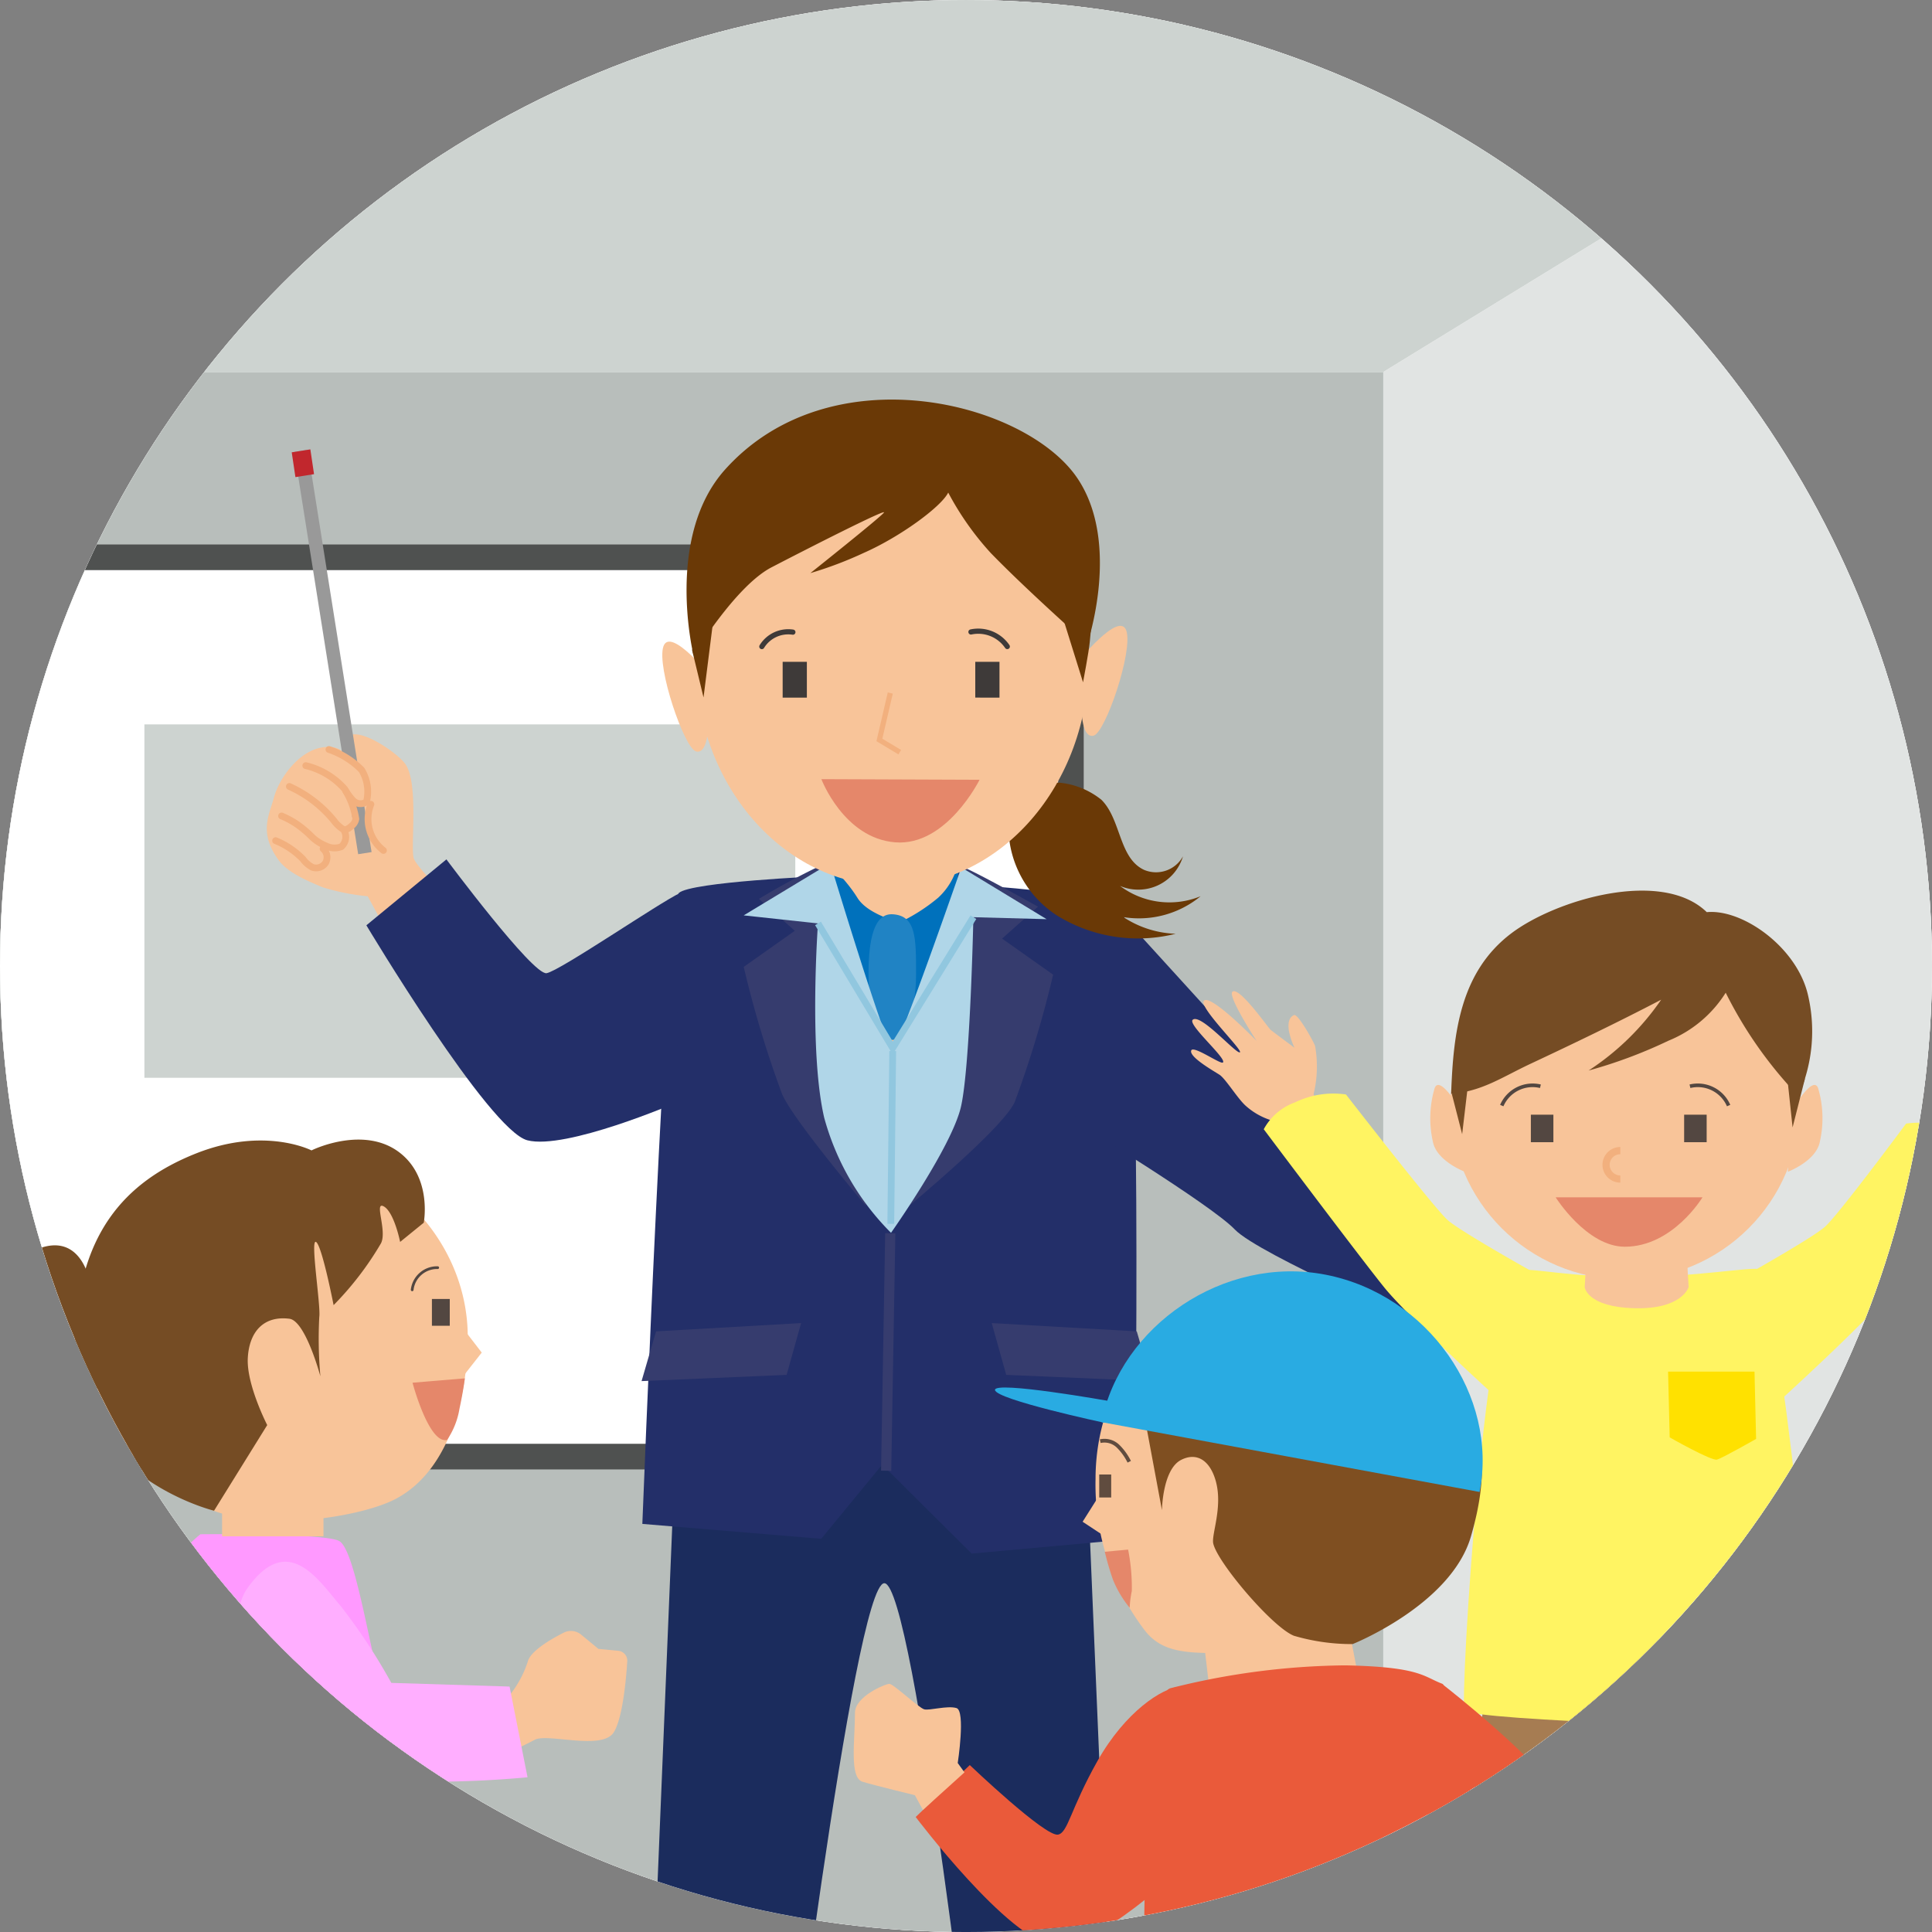 <svg xmlns="http://www.w3.org/2000/svg" width="150" height="150"><rect width="100%" height="100%" fill="#808080" stroke="none"/><defs><clipPath id="a"><circle cx="75" cy="75" r="75" fill="none"/></clipPath></defs><g transform="translate(0 .001)" clip-path="url(#a)"><g fill="#fff" stroke="#fff" stroke-miterlimit="10" stroke-width="3"><circle cx="75" cy="75" r="75" stroke="none"/><circle cx="75" cy="75" r="76.5" fill="none"/></g><circle cx="75" cy="75" r="75" fill="#fff"/><path fill="#b8bebb" d="M-5.544 28.882h113.786v132.346H-5.544z"/><path d="M157.636-1.914l-50.243 30.8V162.13h53.187z" fill="#e1e4e3"/><path d="M-5.545 28.882h112.938l50.243-30.8H-8.236z" fill="#cdd3d0"/><g fill="#fff" stroke="#4f5150" stroke-miterlimit="10" stroke-width="2"><path stroke="none" d="M-37.868 42.263H84.149v71.832H-37.868z"/><path fill="none" d="M-36.868 43.263H83.149v69.832H-36.868z"/></g><g fill="#cdd3d0"><path d="M-25.998 54.839h25.14v16.496h-25.14zM-25.998 78.855h25.14v16.496h-25.14zM11.212 56.237h50.534V83.68H11.212z"/></g><path fill="none" stroke="#4f5150" stroke-miterlimit="10" stroke-width="2" d="M82.984 113.137v33.503M-36.523 113.137v33.503"/><path d="M26.832 157.543s1.964 12.856-.4 14.118c-3.369 1.794-18.787-2.569-18.787-2.569l-2.341 2.587.961-7.832s12.566 2.115 12.936 1.376 1.255-7.577 1.255-7.577z" fill="#f4b382"/><path d="M6.525 163.256c.229-.063-.116 6.571.26 6.6s-2.575 6.768-3.518 5.823-.245-7.572-.268-9.085a19.28 19.28 0 01.5-3.743z" fill="#6270af"/><path d="M23.09 159.544l.051 12.781-3.906 13.673 2.293 2.534s-7.739.475-8.142-.731c-.206-.619 1.31-7.787 2.652-14.943.532-2.84-4.712-13.314-4.712-13.314z" fill="#f8c499"/><path d="M13.285 186.7c-.053-.241 6.69.84 6.737.449s7.075 2.708 6.036 3.64-7.912-.166-9.491-.225a20.1 20.1 0 01-3.877-.734z" fill="#6270af"/><path d="M28.255 145.032s6.652 15.681 7.17 19.135c.147.979-5.52 4.225-17.621 3.81-7.41-.254-17.86-5-17.86-5l9.022-18.658z" fill="#838bc5"/><path d="M15.561 119.118s9.611-.1 10.768.522 2.2 7.284 3.36 12.016 1.74 16.37 1.74 16.37a47.1 47.1 0 01-12.1 1.257 34.494 34.494 0 01-13.566-3.095s3.355-6.961 4.926-18.9c.646-4.885 4.872-8.17 4.872-8.17z" fill="#f9f"/><path d="M36.185 131.42l3.4.173a8.278 8.278 0 001.389-2.579c.2-.825 1.808-1.756 2.786-2.252a1.244 1.244 0 011.36.149l1.339 1.106 1.542.149a.772.772 0 01.7.816c-.09 1.413-.36 4.439-1.057 5.525-.924 1.437-5.25 0-6.167.592a45.175 45.175 0 01-4.286 1.944z" fill="#f8c499"/><path d="M19.238 123.265c3.146-4.356 5.487-.586 7.243 1.463a45.28 45.28 0 013.9 5.93l9.182.285 1.394 7.044a81.041 81.041 0 01-13.175.139c-7.147-.713-11.195-11.191-8.544-14.861z" fill="#ffaeff"/><path d="M36.316 103.807c0 4.29-1.283 10.3-5.595 12.567-1.829.962-5.65 1.744-9.34 1.744a14.449 14.449 0 01-14.444-14.449A14.449 14.449 0 0121.386 89.22c7.976 0 14.93 6.607 14.93 14.587z" fill="#f8c499"/><path fill="#f8c499" d="M17.243 114.608h7.872v4.67h-7.872z"/><path d="M24.186 89.316c.459-.23 4.128-1.834 6.765.114s1.949 5.5 1.949 5.5l-1.834 1.491s-.459-2.293-1.261-2.752.276 1.91-.23 2.867a24.317 24.317 0 01-3.674 4.793s-.912-4.679-1.37-4.908.389 4.973.257 5.836a32.566 32.566 0 00.087 4.6s-1.151-4.314-2.408-4.471c-1.974-.247-3.114.981-3.228 3.044s1.508 5.211 1.508 5.211l-4.128 6.65s-10.778-2.637-10.778-12.612c0-8.832 3.9-12.956 9.4-15.135 5.308-2.099 8.945-.228 8.945-.228z" fill="#754c24"/><path d="M6.987 99.586s-.573-3.669-3.669-2.752-4.931 6.077-3.554 8.255c.851 1.347 2.408 2.867 1.49 4.357-.95 1.544-3.669 1.491-4.586.8s2.144 2.566 3.783 2.637c2.637.114 5.5-.344 6.306-2.178a22.387 22.387 0 001.147-5.16z" fill="#754c24"/><path d="M35.964 103.147l1.438 1.867-1.58 2.011z" fill="#f8c499"/><path fill="#534741" d="M33.534 100.853h1.386v2.079h-1.386z"/><path d="M33.984 98.42a1.944 1.944 0 00-1.982 1.72" fill="none" stroke="#534741" stroke-linecap="round" stroke-miterlimit="10" stroke-width=".212"/><path d="M36.092 107.015l-4.064.337s1.269 4.789 2.683 4.442a6.082 6.082 0 00.963-2.421c.303-1.412.418-2.358.418-2.358z" fill="#e5876a"/><path d="M114.375 97.71a15.589 15.589 0 001.924 1.179 28.019 28.019 0 013.631.218c1.528.164 1.972.669 3.093.891.513.1-.608.735-1.518.8s-1.639-.4-1.6.021c.031.3 2.015 1.08 3.747 1.806 1.553.652 2.624 1.071 2.351 1.583s-1.188.122-2.536-.435c-1.122-.464-2.2-1.081-2.4-.865s.963.838 2.261 1.656 1.845 1.045 1.51 1.54c-.266.393-.717.143-2.206-.679-1.535-.848-2.445-1.745-2.751-1.391-.123.144.653.841 1.866 1.782s1.776 1.3 1.453 1.71-.99 0-2.339-.905-1.872-1.5-1.982-1.372.156.417.668.934c.756.763 1.56 1.456 1.277 1.783-.392.453-1.1-.446-1.99-1.055a8.05 8.05 0 00-1.517-.882c-.355-.044-3.769-1.74-3.96-3.211a1.384 1.384 0 00-1.43-1.21zM64.844 63.73h9.532v19.693h-9.532z" fill="#f8c499"/><path d="M74.337 67.221a5.191 5.191 0 01-1.5 2.479 13.974 13.974 0 01-3.126 1.977c-.379-.288-2.386-.752-3.145-1.977-.806-1.3-1.87-2.228-1.869-2.479a3.666 3.666 0 00-.918 3c.176 1.85 4.35 9.11 5.616 10.265v.16a.546.546 0 00.122-.074.5.5 0 00.119.074v-.161c1.314-1.159 5.815-8.414 5.991-10.263a3.349 3.349 0 00-1.29-3.001z" fill="#0071bc"/><path d="M71.124 75.623c0 2.824-.827 5.114-1.846 5.114s-1.846-2.29-1.846-5.114.473-4.735 1.893-4.64c1.797.123 1.799 1.819 1.799 4.64z" fill="#2083c4"/><path d="M50.137 168.027s-8.134 3.523-7.392 4.451 17.256.186 17.256.186l.707-3.943zM86.287 165.828s8.537 3.064 6.867 4.178-17.627.556-17.627.556l.205-3.562z" fill="#898989"/><path d="M52.426 112.805l-2.289 55.531 10.571.694s5.606-46.11 7.951-46.11 7.383 44.385 7.383 44.385l10.554-1.172-2.346-55.5-14.289-8.659z" fill="#1b2c5d"/><path d="M87.274 71.233c-.527-2.041-12.072-2.515-12.072-2.515l-5.173 17.18-6.281-17.87s-10.066.433-11.041 1.3-2.836 48.986-2.836 48.986l13.889 1.157 4.732-5.758 6.947 6.905 12.626-1.147s.709-42.42-.791-48.238z" fill="#232f69"/><g fill="#363c6e"><path d="M76.998 102.723l11.261.643 1.126 3.861-11.261-.483zM62.198 102.723l-11.261.643-1.126 3.861 11.261-.483z"/></g><path d="M63.986 67.076a54.785 54.785 0 00-5.065 2.713l2.786 2.478-3.964 2.8a82.731 82.731 0 002.976 9.868c.844 1.995 6.512 8.689 6.512 8.689zM74.487 67.211c.809.208 6.1 3.183 6.1 3.183l-2.786 2.478 3.964 2.8a82.743 82.743 0 01-2.976 9.868c-.843 1.995-8.291 8.15-8.291 8.15z" fill="#363c6e"/><path d="M36.167 71.103c-.924-.869-3.724-3.671-4.031-4.427s.437-5.981-.719-7.43c-.7-.876-3.323-2.66-4.294-2.143-.781.417-.105 1.988-.105 1.988s-.227-1.425-2.131-1.039c-1.789.363-3.234 2.444-3.61 3.841s-1.2 2.714.33 4.855c.737 1.032 2.378 1.69 3.442 2.138a17.4 17.4 0 003.5.7l3.246 5.939z" fill="#f8c499"/><path fill="none" stroke="#999" stroke-miterlimit="10" stroke-width="1.053" d="M28.329 66.237L23.37 35.003"/><path d="M22.936 37.042l-.286-1.925 1.446-.229.286 1.925z" fill="#c1272d"/><path d="M25.539 58.19a6.457 6.457 0 012.534 1.583 3.241 3.241 0 01.377 2.488.819.819 0 01-1.026-.1 4.223 4.223 0 01-.661-.9 5.831 5.831 0 00-3.022-1.818" fill="#f8c499" stroke="#f2b07e" stroke-linecap="round" stroke-miterlimit="10" stroke-width=".526"/><path d="M26.844 61.408a6.005 6.005 0 01.783 2.174.875.875 0 01-.244.469c-.236.211-.508.465-.784.308a2.656 2.656 0 01-.681-.655 9.558 9.558 0 00-3.451-2.644M26.699 64.452a1.015 1.015 0 01-.2 1.286 1.459 1.459 0 01-1.161-.05 3.572 3.572 0 01-1.067-.659 8.709 8.709 0 00-.761-.693 6.606 6.606 0 00-1.65-.986M25.085 65.898a.87.87 0 01.2 1.075.869.869 0 01-1.03.363 2.166 2.166 0 01-.734-.635 6.235 6.235 0 00-2.123-1.434M28.797 62.445a3.074 3.074 0 00.975 3.583" fill="none" stroke="#f2b07e" stroke-linecap="round" stroke-miterlimit="10" stroke-width=".526"/><path d="M86.935 70.875s13.411 14.765 14.608 15.961 13.347 10.025 13.347 10.025l-3.846 6.279s-13.331-5.75-15.172-7.683-12.442-8.391-12.442-8.391z" fill="#232f69"/><path d="M69.313 81.497c-.423.138-4.853-14.489-4.853-14.489l-6.72 4.061 5.768.623s-.724 9.894.482 15.082a20.1 20.1 0 005.188 8.941s4.705-6.648 5.43-9.785.965-14.72.965-14.72l5.686.153-6.621-4.02s-4.849 13.999-5.325 14.154z" fill="#b0d6e8"/><g fill="none" stroke="#91c7df" stroke-miterlimit="10" stroke-width=".526"><path d="M63.509 71.693l5.8 9.672 6.264-10.155M69.161 95.017l.149-13.412"/></g><path fill="none" stroke="#363c6e" stroke-miterlimit="10" stroke-width=".79" d="M69.12 95.752l-.319 18.435"/><g transform="translate(51.42 33.679)"><path d="M30.686 27.074a6.154 6.154 0 013.407 1.34c1.541 1.53 1.343 4.528 3.313 5.442a2.386 2.386 0 003.021-1.053 3.619 3.619 0 01-4.888 2.3 6.384 6.384 0 006.256.8 7.534 7.534 0 01-5.992 1.621 7.824 7.824 0 004.056 1.293 11.977 11.977 0 01-9.2-1.409 8.263 8.263 0 01-3.687-8.224c.382-1.832 2.043-2.399 3.714-2.11z" fill="#6a3906"/><ellipse cx="15.265" cy="17.55" rx="15.265" ry="17.55" transform="translate(2.583)" fill="#f8c499"/><path d="M3.864 18.958S.638 14.924.088 16.502s1.624 7.935 2.539 8.16.932-1.978.932-1.978zM32.249 17.733s3.226-4.034 3.776-2.456-1.625 7.935-2.539 8.16-.932-1.979-.932-1.979z" fill="#f8c499"/><path fill="#3e3a39" d="M24.3 17.705h1.88v2.777H24.3zM9.345 17.705h1.88v2.777h-1.88z"/><path d="M17.701 20.127l-.846 3.643 1.581.949" fill="none" stroke="#f2b07e" stroke-miterlimit="10" stroke-width=".402"/><path d="M10.139 15.4a2.4 2.4 0 00-2.41 1.12M23.965 15.385a2.727 2.727 0 012.821 1.132" fill="none" stroke="#3e3a39" stroke-linecap="round" stroke-miterlimit="10" stroke-width=".402"/><path d="M12.352 26.814l12.28.047s-2.558 5.177-6.552 4.857-5.728-4.904-5.728-4.904z" fill="#e5876a"/></g><g fill="#6a3906"><path d="M73.62 38.243c-.559 1.12-3.76 3.451-6.559 4.683a29.761 29.761 0 01-4.142 1.568s5.486-4.367 5.71-4.7-5.934 2.8-8.734 4.255-6.047 6.831-6.047 6.831-2.271-9.191 2.464-14.445c8.173-9.07 23.29-5.263 27.322.671 3.438 5.062.784 12.878.784 12.878s-4.668-4.132-7.5-7.055a22.5 22.5 0 01-3.298-4.686z"/><path d="M55.513 47.08l-.891 7.068-.891-3.692zM84.816 47.638s-.11 1.142-.209 2.222c-.065.721-.52 3.114-.52 3.114l-1.845-5.909z"/></g><path d="M52.804 69.331c-1.5.674-9.309 6.035-10.365 6.226s-7.779-8.836-7.779-8.836l-6.215 5.118s9.519 15.923 12.5 16.692 11.529-2.911 11.529-2.911z" fill="#232f69"/><path d="M117.841 147.654l-1.388 19.737s-6.557 2.016-6.32 2.484 10.814-.306 10.814-.306l3.363-21.948z" fill="#f8c499"/><path d="M114.611 167.966a9.833 9.833 0 013 1.272 28.523 28.523 0 003.762.072 19.028 19.028 0 01.008 2.223c-.084.343-13.593.477-13.424-.037a8.875 8.875 0 013.41-2.577c1.194-.432 3.244-.953 3.244-.953z" fill="#6074b7"/><path d="M137.441 145.867l2.084 21.883s6.571 1.969 6.338 2.439-10.817-.228-10.817-.228l-4.07-24.084z" fill="#f8c499"/><path d="M141.431 168.235a9.813 9.813 0 00-2.988 1.294 28.578 28.578 0 01-3.762.1 19.044 19.044 0 00.008 2.223c.087.342 13.6.378 13.424-.134a8.873 8.873 0 00-3.43-2.552c-1.197-.426-3.252-.931-3.252-.931z" fill="#6074b7"/><path d="M115.783 126.851s-3.6 31.384-2.521 31.518c.64.08 12.652.286 12.652.286s.563-20.906 1.092-20.8.639 20.415 1.511 20.453c1.9.084 13.46-.814 13.46-.814l-3.318-29.871s-23.088-.666-22.876-.772z" fill="#a67c52"/><path d="M118.08 98.607c1.139-.141 3.711.538 8.882.538 4.469 0 8.95-.787 9.607-.609 1.315.356 5.12 34.663 3.915 35.286s-26.4-.264-26.779-1.02 1.61-33.85 4.375-34.195z" fill="#fff462"/><path d="M102.541 86.478l-.553-1.53a9.163 9.163 0 00.117-3.733c-.128-.371-1.335-2.532-1.633-2.406s-.513.446-.406 1.2a5.636 5.636 0 00.437 1.336s-1.655-1.227-1.848-1.385-2.411-3.354-2.96-2.972c-.437.305 1.867 3.829 1.867 3.829s-3.414-3.527-4.055-3.15c-.625.367 3.052 3.91 2.754 4.036s-3.055-3.06-3.659-2.527c-.423.373 2.706 3.05 2.339 3.32-.194.142-2.283-1.345-2.452-.943-.208.492 1.722 1.586 2.188 1.886s1.358 1.773 2 2.377a5.369 5.369 0 001.924 1.131l1.254 1.062z" fill="#f8c499"/><path d="M120.393 99.529s-6.936-3.836-8.023-4.827-7.868-9.727-7.868-9.727a6.792 6.792 0 00-3.94.605 4.5 4.5 0 00-2.445 2.093s7.537 10.038 9.371 12.3 8.353 8.2 8.353 8.2z" fill="#fff462"/><path d="M150.096 88.049l.6-1.531a9.239 9.239 0 01-.021-3.772c.138-.372 1.413-2.523 1.712-2.387s.506.464.378 1.221a5.693 5.693 0 01-.476 1.338s1.7-1.2 1.9-1.35 2.7-3.361 3.245-2.961c.435.319-2.165 3.855-2.165 3.855s3.485-3.172 3.917-2.924c.635.364-2.869 3.594-2.571 3.729s3.383-3 4.085-2.588c.489.285-3.146 3.3-2.782 3.582.192.149 2.65-1.341 2.743-1.009.145.519-1.733 1.337-2.211 1.628s-1.791 2.883-2.562 3.032a19.6 19.6 0 01-2.207.294l-.911 1.459z" fill="#f8c499"/><path d="M133.687 100.055s6.936-3.836 8.023-4.827 6.277-7.992 6.277-7.992a6.792 6.792 0 013.94.605 4.5 4.5 0 012.445 2.093s-5.947 8.3-7.78 10.562-8.354 8.2-8.354 8.2z" fill="#fff462"/><path d="M129.509 106.49h6.71l.124 5.224s-2.6 1.488-3.037 1.607-3.672-1.726-3.672-1.726z" fill="#ffe100"/><path d="M131.106 99.928s-.5 1.74-4.209 1.641-3.861-1.641-3.861-1.641l.6-10.163h6.875z" fill="#f8c499"/><g><g transform="translate(111.054 72.209)" fill="#f8c499"><circle cx="13.56" cy="13.56" r="13.56" transform="translate(1.564)"/><path d="M2.402 14.075s-1.657-2.9-2.071-1.8a8.225 8.225 0 00-.138 4.143c.276 1.519 2.485 2.347 2.485 2.347zM28.032 14.075s1.657-2.9 2.072-1.8a8.242 8.242 0 01.138 4.143c-.276 1.519-2.486 2.347-2.486 2.347z"/></g><g fill="#754c24"><path d="M139.625 85.085a12.29 12.29 0 00.759-7.777c-.828-3.729-5.067-6.757-7.871-6.49-3.5-3.405-11.738-.967-15.191 1.657-3.889 2.957-4.495 7.569-4.654 12.452 2.414-.2 3.951-1.3 6.144-2.328 3.387-1.588 6.846-3.253 10.161-4.984a20.26 20.26 0 01-5.635 5.5 37.233 37.233 0 006.205-2.318 9.435 9.435 0 004.44-3.724 32.354 32.354 0 005.642 8.012z"/><path d="M114.008 83.938l-.486 4.116-.8-3.111zM138.757 83.599l.419 3.932.962-3.794z"/></g></g><g><path fill="#534741" d="M118.856 86.541h1.749v2.138h-1.749zM130.756 86.541h1.749v2.138h-1.749z"/><path d="M119.597 84.335a2.607 2.607 0 00-3 1.5M131.209 84.335a2.606 2.606 0 013 1.5" fill="none" stroke="#534741" stroke-miterlimit="10" stroke-width=".28"/><path d="M125.801 91.538a1.105 1.105 0 01-1.106-1.1 1.105 1.105 0 011.106-1.106" fill="none" stroke="#f2b07e" stroke-miterlimit="10" stroke-width=".559"/><path d="M120.78 92.958h11.4s-2.3 3.836-6.03 3.836c-2.961.001-5.37-3.836-5.37-3.836z" fill="#e5876a"/></g><g><path d="M114.609 114.817c0 8.641-7.692 14.038-17.545 13.574-3.775-.178-6.513.412-8.214-1.848a18.664 18.664 0 01-3.792-11.725c0-8.641 6.616-15.645 14.776-15.645s14.775 7.003 14.775 15.644z" fill="#f8c499"/><path d="M106.407 135.086l-12.059-.108-1.075-9.18h11.334z" fill="#f8c499"/><path d="M88.913 110.275l1.3 6.971s.043-3.164 1.488-3.9c1.184-.607 2.24-.009 2.7 1.673.543 2.006-.355 4.119-.206 4.811.317 1.473 4.6 6.52 6.27 7.171a15.909 15.909 0 004.555.644s7.631-3.044 9.181-8.349c1.162-3.976 1.209-7.344-.279-9.575s-25.009.554-25.009.554z" fill="#7f4f21"/><path d="M85.522 110.413c1.459-7.424 9.46-13.007 17.423-11.442s13.389 9.44 11.931 16.864z" fill="#29abe2"/><path d="M86.176 108.787s-9.018-1.61-8.924-.865 8.492 2.542 8.492 2.542z" fill="#29abe2"/><path fill="#604c3f" d="M85.343 114.478h.931v1.786h-.931z"/><path d="M85.422 111.891a1.515 1.515 0 011.381.389 4.464 4.464 0 01.871 1.21" fill="none" stroke="#604c3f" stroke-miterlimit="10" stroke-width=".29"/><path d="M85.142 116.424l-1.088 1.723 2.1 1.386z" fill="#f8c499"/><path d="M85.775 120.478l1.811-.168a15.1 15.1 0 01.287 3.217 8.115 8.115 0 00-.165 1.3 8.479 8.479 0 01-1.293-2.168 21.933 21.933 0 01-.64-2.181z" fill="#e5876a"/></g><g><path d="M89.623 162.148s-2.615 12.441-3.81 16.732c-1.766 6.342-2.1 21.35-2.1 21.35l9.053-.146c-.647 1.6.725-14.983 2.485-19.217 2.773-6.669 7.333-11.1 7.786-11.1.623 0 3.091 11.973 7.123 15.738a64.4 64.4 0 0012.425 8.449l4.473-5.965s-9.277-4.8-10.934-8.282c-2.229-4.683 0-15.9 0-15.9z" fill="#036eb8"/><path d="M104.423 129.297c5.843.114 6.092.878 7.543 1.425s6.037 32.313 5.963 32.029c0 0 .4 3.1-13.727 3.207s-15.315-1.552-15.315-1.552-.751-32.787 2.007-33.339a57.221 57.221 0 0113.529-1.77z" fill="#ea5a3a"/><path d="M83.717 200.231s-9.5 2.34-9.17 3.5 17.891.5 17.891.5l.331-4.142zM122.589 193.956s-1.988 7.62-.5 7.786 8.78-11.762 8.78-11.762l-2.982-2.319z" fill="#fff462"/></g><path d="M91.562 130.956c-1.3.1-4.173 1.888-6.374 5.8-2.08 3.7-2.27 5.529-3.04 5.682-.988.2-6.854-5.4-6.854-5.4l-4.2 4.032s7.213 9.568 10.706 9.935 10.012-6.084 10.012-6.084 1.05-14.062-.25-13.965z" fill="#ea5a3a"/><path d="M74.358 136.88s.625-4.061-.1-4.269-2.083.209-2.5.1-2.395-1.978-2.707-1.978-2.671.975-2.671 2.247c0 2.151-.452 5.041.589 5.354s4.061 1.041 4.061 1.041l.625 1.146 3.227-2.916z" fill="#f8c499"/><path d="M112.096 130.846s7.327 5.681 9.6 9.287 2.483 7.216.949 8.92c-1.708 1.9-12.527-2.278-12.527-2.278z" fill="#ea5a3a"/></g></svg>
